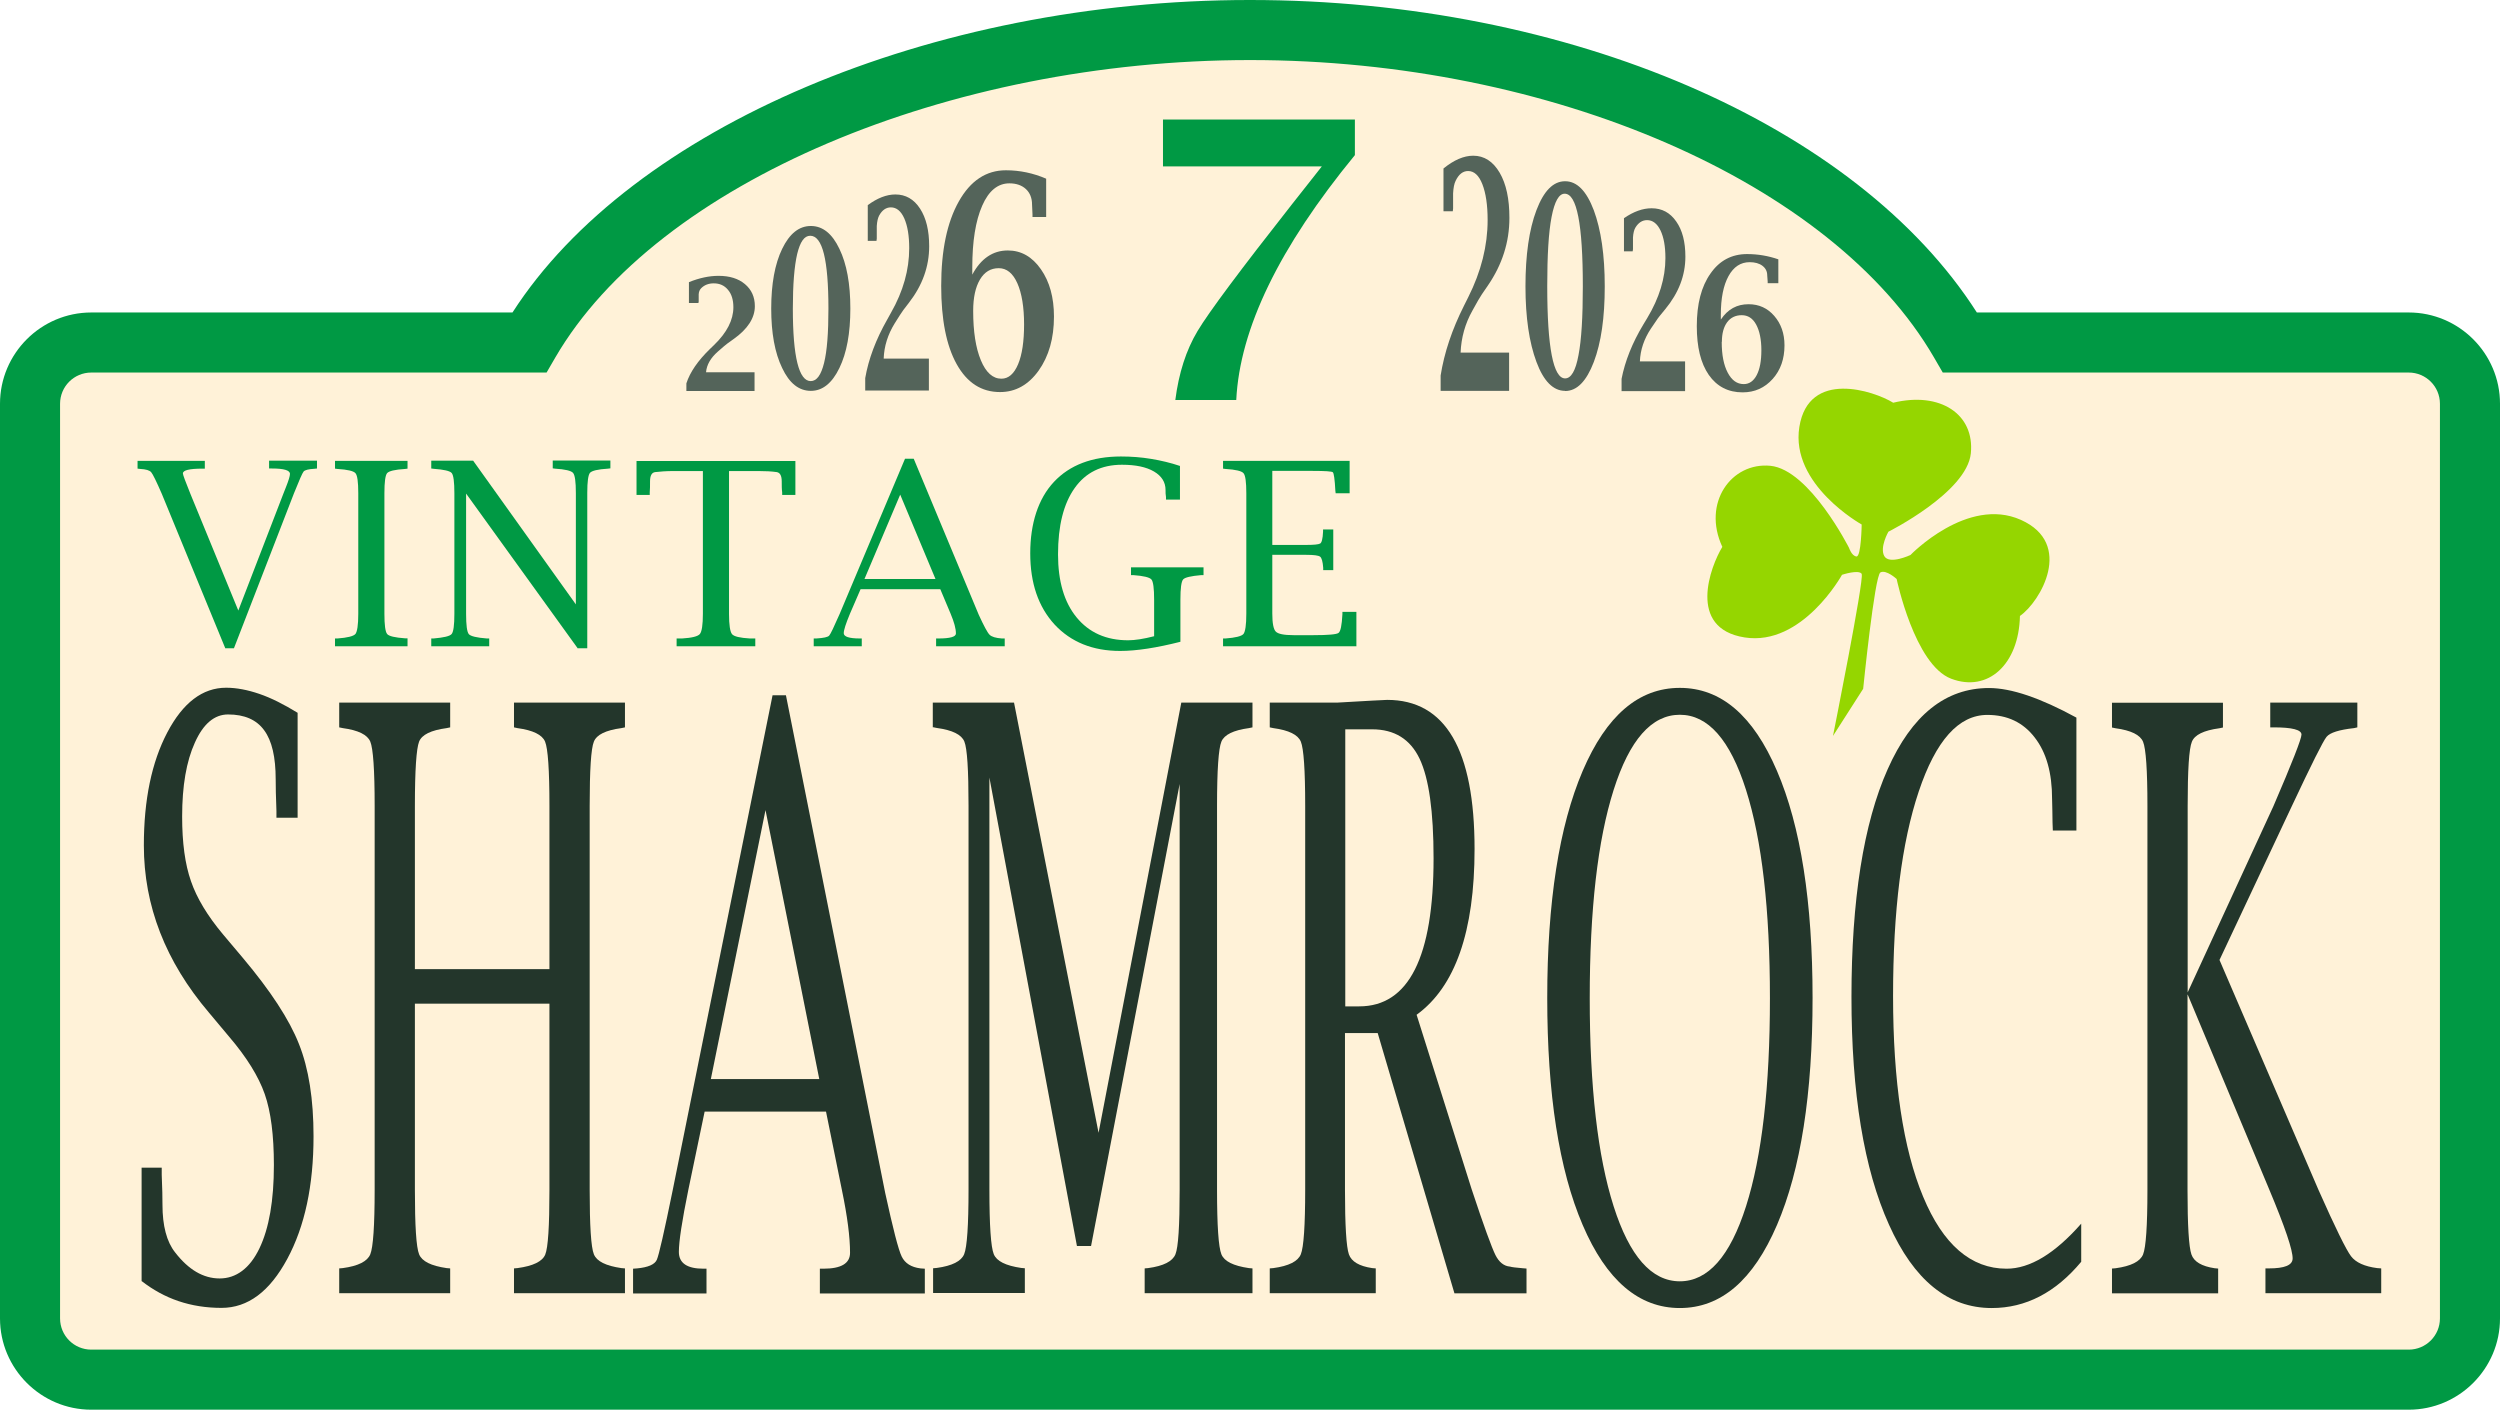 <?xml version="1.0" encoding="UTF-8"?> <svg xmlns="http://www.w3.org/2000/svg" id="Layer_2" data-name="Layer 2" viewBox="0 0 166.49 93.88"><defs><style> .cls-1 { fill: #54645a; } .cls-2 { fill: #23362b; } .cls-3 { fill: #95d600; } .cls-4 { fill: #094; } .cls-5 { fill: #fff2d8; } </style></defs><g id="Layer_1-2" data-name="Layer 1"><g><g id="Layer_1-3" data-name="Layer 1"><g><path class="cls-5" d="M160.41,22.81h-29.88c-7.06-12.16-26.11-20.81-47.28-20.81s-40.93,8.65-48,20.81H6.08c-2.25,0-4.08,1.83-4.08,4.08v60.91c0,2.25,1.83,4.08,4.08,4.08h154.33c2.25,0,4.08-1.82,4.08-4.08V26.89c0-2.25-1.83-4.08-4.08-4.08Z"></path><path class="cls-4" d="M160.41,93.88H6.08c-3.35,0-6.08-2.73-6.08-6.08V26.89c0-3.35,2.73-6.08,6.08-6.08h28.05C42.04,8.5,61.99,0,83.24,0s40.43,8.32,48.41,20.81h28.76c3.35,0,6.08,2.73,6.08,6.08v60.91c0,3.35-2.73,6.08-6.08,6.08ZM6.08,24.81c-1.15,0-2.08.93-2.08,2.08v60.91c0,1.15.93,2.08,2.08,2.08h154.33c1.15,0,2.08-.93,2.08-2.08V26.89c0-1.15-.93-2.08-2.08-2.08h-31.03l-.58-1c-6.77-11.67-25.51-19.81-45.55-19.81s-39.49,8.15-46.27,19.81l-.58,1s-30.32,0-30.32,0Z"></path></g><g><path class="cls-4" d="M15.01,43.19l-4.23-10.29c-.36-.83-.6-1.32-.71-1.45-.11-.13-.35-.2-.73-.22l-.18-.02v-.52h4.48v.52h-.18c-.86,0-1.28.11-1.28.32,0,.09.17.54.5,1.36l3.19,7.77,3-7.78c.07-.17.12-.31.17-.43.18-.45.27-.75.27-.89,0-.24-.4-.36-1.21-.36h-.18v-.52h3.19v.52l-.18.02c-.38.02-.62.08-.71.18-.09.11-.3.6-.65,1.47l-3.99,10.3h-.57Z"></path><path class="cls-4" d="M27.14,42.52v.52h-4.83v-.52h.16c.67-.05,1.07-.15,1.2-.3.12-.15.19-.6.19-1.35v-8.02c0-.75-.06-1.2-.19-1.34-.12-.14-.52-.24-1.2-.28l-.16-.02v-.52h4.83v.52l-.16.02c-.68.04-1.08.14-1.2.28-.12.14-.18.59-.18,1.34v8.02c0,.75.06,1.2.18,1.35.12.15.52.24,1.2.29h.16Z"></path><path class="cls-4" d="M38.49,43.2l-7.45-10.33v8.01c0,.76.06,1.2.18,1.35.12.14.53.24,1.21.29h.15v.52h-3.86v-.52h.15c.68-.06,1.09-.15,1.21-.3s.18-.59.18-1.35v-8.02c0-.76-.06-1.21-.18-1.35-.12-.14-.52-.23-1.2-.28l-.16-.02v-.52h2.79l6.84,9.57v-7.42c0-.75-.06-1.2-.19-1.34-.12-.14-.53-.24-1.2-.28l-.15-.02v-.52h3.84v.52l-.16.02c-.68.04-1.08.14-1.2.28-.12.14-.18.59-.18,1.34v10.34h-.63Z"></path><path class="cls-4" d="M46.81,31.37h-1.97c-.46,0-.86.03-1.21.07-.23.03-.34.24-.34.62,0,.28,0,.53-.02.73v.17h-.88v-2.26h10.58v2.26h-.88v-.17c-.03-.21-.03-.45-.03-.73,0-.38-.11-.58-.33-.62-.35-.05-.75-.07-1.21-.07h-1.97v9.51c0,.74.07,1.19.2,1.35s.53.25,1.19.29h.36v.52h-5.24v-.52h.36c.66-.04,1.06-.14,1.19-.3s.2-.61.2-1.35v-9.51h0Z"></path><path class="cls-4" d="M57.31,39.24l-.71,1.64c-.27.65-.41,1.08-.41,1.29,0,.23.36.35,1.07.35h.13v.52h-3.2v-.52h.18c.48-.03.76-.09.85-.19.09-.1.32-.58.7-1.45l4.35-10.33h.58l4.33,10.39c.34.74.58,1.19.72,1.33s.41.22.82.25h.19v.52h-4.57v-.52h.15c.78,0,1.17-.11,1.17-.33,0-.33-.12-.76-.35-1.31l-.69-1.64h-5.3ZM57.58,38.56h4.72l-2.35-5.62-2.38,5.62Z"></path><path class="cls-4" d="M78.61,42.74c-1.58.4-2.92.61-4.01.61-1.83,0-3.28-.59-4.37-1.76-1.08-1.18-1.62-2.75-1.62-4.74s.53-3.64,1.58-4.76,2.54-1.69,4.46-1.69c.68,0,1.35.05,2.01.16s1.3.26,1.92.47v2.24h-.93v-.17c-.03-.15-.03-.31-.03-.47,0-.52-.26-.93-.77-1.23-.51-.3-1.22-.45-2.13-.45-1.37,0-2.42.52-3.15,1.55-.74,1.04-1.11,2.51-1.11,4.42,0,1.79.41,3.19,1.24,4.2s1.97,1.52,3.43,1.52c.45,0,1.03-.09,1.73-.27v-2.43c0-.76-.06-1.21-.18-1.35-.12-.14-.52-.24-1.21-.29h-.15v-.52h4.83v.52h-.15c-.68.06-1.09.15-1.21.29-.12.14-.18.59-.18,1.35v2.79h0Z"></path><path class="cls-4" d="M90.34,43.04h-8.89v-.52h.16c.67-.05,1.07-.15,1.2-.3.12-.15.19-.6.19-1.35v-8.02c0-.75-.06-1.2-.19-1.34-.12-.14-.52-.24-1.2-.28l-.16-.02v-.52h8.43v2.16h-.93l-.02-.16c-.04-.77-.1-1.18-.17-1.24s-.51-.09-1.34-.09h-2.69v4.93h2.26c.5,0,.81-.03.92-.09.11-.05.18-.32.2-.79v-.15h.68v2.71h-.67v-.15c-.03-.42-.1-.67-.21-.75-.11-.08-.42-.12-.92-.12h-2.26v3.91c0,.65.08,1.05.23,1.2.15.16.55.24,1.19.24h1.32c.98,0,1.54-.05,1.67-.15.14-.1.22-.51.26-1.25v-.15h.93v2.26h0Z"></path></g><path class="cls-3" d="M123.99,38.23c-.18-.33-1.32.05-1.32.05,0,0-2.64,4.78-6.49,4.17-3.85-.61-2.26-4.75-1.48-6.03-1.36-2.93.6-5.65,3.2-5.4,2.61.26,5.24,5.47,5.24,5.47,0,0,.17.53.49.57.32.04.35-2.13.35-2.13,0,0-4.77-2.65-4.15-6.5.62-3.85,4.97-2.4,6.25-1.61,3.13-.76,5.43.76,5.17,3.37-.26,2.6-5.49,5.22-5.49,5.22,0,0-.6,1.05-.27,1.63.34.58,1.74-.08,1.74-.08,0,0,3.79-3.93,7.35-2.34,3.56,1.59,1.3,5.46-.06,6.4-.07,3.23-2.13,5.11-4.58,4.18-2.44-.93-3.63-6.64-3.63-6.64,0,0-.69-.64-1.08-.44-.39.2-1.15,7.75-1.15,7.75l-2.01,3.14s2.09-10.45,1.91-10.78Z"></path><g><path class="cls-2" d="M9.43,85.33v-7.57h1.34v.48c.04.88.05,1.55.05,1.99,0,1.4.28,2.46.83,3.16.9,1.17,1.89,1.75,2.98,1.75s2.01-.67,2.65-2.01.96-3.18.96-5.54c0-1.98-.2-3.56-.61-4.73-.41-1.17-1.2-2.45-2.38-3.83l-1.34-1.6c-2.89-3.4-4.33-7.11-4.33-11.13,0-3.03.52-5.54,1.56-7.52,1.04-1.98,2.35-2.98,3.92-2.98.68,0,1.42.14,2.21.41.79.27,1.64.7,2.55,1.26v6.99h-1.41v-.45c-.04-.96-.05-1.66-.05-2.1,0-1.49-.25-2.58-.77-3.28-.51-.7-1.31-1.05-2.4-1.05-.91,0-1.65.62-2.21,1.87-.57,1.25-.85,2.89-.85,4.93,0,1.74.19,3.17.59,4.31.39,1.13,1.1,2.3,2.11,3.51l1.34,1.59c1.85,2.2,3.1,4.11,3.74,5.74.65,1.63.97,3.68.97,6.14,0,3.28-.58,6-1.75,8.17-1.17,2.17-2.62,3.26-4.38,3.26-1.02,0-1.97-.15-2.86-.45-.89-.3-1.7-.75-2.45-1.33Z"></path><path class="cls-2" d="M27.63,66.83v12.41c0,2.39.09,3.82.28,4.29.19.47.8.77,1.83.92l.24.02v1.65h-7.39v-1.65l.24-.02c1.03-.14,1.64-.45,1.83-.92.19-.47.29-1.9.29-4.29v-25.57c0-2.4-.1-3.82-.29-4.28s-.8-.76-1.83-.9l-.24-.05v-1.65h7.39v1.65l-.24.05c-1.04.14-1.65.44-1.83.9s-.28,1.89-.28,4.28v10.87h8.96v-10.87c0-2.4-.1-3.82-.29-4.28s-.81-.76-1.84-.9l-.23-.05v-1.65h7.39v1.65l-.24.05c-1.04.14-1.65.44-1.83.9-.19.46-.28,1.89-.28,4.28v25.57c0,2.39.09,3.82.28,4.29.19.47.8.77,1.83.92l.24.02v1.65h-7.39v-1.65l.23-.02c1.04-.14,1.66-.44,1.85-.9.19-.46.28-1.9.28-4.3v-12.41h-8.96Z"></path><path class="cls-2" d="M46.93,74.01l-1.09,5.23c-.42,2.06-.63,3.44-.63,4.13,0,.75.55,1.12,1.64,1.12h.2v1.65h-4.89v-1.65l.27-.02c.73-.07,1.17-.26,1.31-.57s.49-1.85,1.06-4.64l6.65-32.96h.89l6.61,33.14c.52,2.38.88,3.79,1.1,4.24s.63.71,1.25.79l.29.02v1.65h-6.99v-1.65h.23c1.19,0,1.78-.35,1.78-1.06,0-1.05-.18-2.44-.54-4.17l-1.06-5.23h-8.09ZM47.34,71.86h7.22l-3.58-17.91-3.64,17.91Z"></path><path class="cls-2" d="M62.12,48.44v-1.65h5.41l5.63,28.65,5.51-28.65h4.74v1.65l-.24.05c-1.03.14-1.64.44-1.83.9s-.29,1.89-.29,4.28v25.57c0,2.39.1,3.82.29,4.29.19.47.8.77,1.83.92l.24.02v1.65h-7.18v-1.65l.23-.02c1.03-.14,1.63-.45,1.82-.92.19-.47.28-1.9.28-4.29v-27.03l-5.9,30.77h-.94l-5.83-31.2v27.45c0,2.39.1,3.82.29,4.29.19.47.8.77,1.83.92l.24.02v1.65h-6.11v-1.65l.24-.02c1.03-.14,1.64-.45,1.83-.92.19-.47.29-1.9.29-4.29v-25.57c0-2.4-.09-3.82-.28-4.28s-.8-.76-1.83-.9l-.25-.05Z"></path><path class="cls-2" d="M89.57,68.8v10.44c0,2.37.09,3.8.26,4.29.17.49.69.79,1.55.92l.24.02v1.65h-7.06v-1.65l.24-.02c1.03-.14,1.64-.45,1.83-.92.19-.47.29-1.9.29-4.29v-25.57c0-2.4-.1-3.82-.29-4.28s-.8-.76-1.83-.9l-.24-.05v-1.65h4.52l2.28-.13,1.02-.05c3.88,0,5.82,3.31,5.82,9.93,0,5.5-1.29,9.18-3.86,11.04l3.66,11.6c.81,2.45,1.35,3.92,1.59,4.4s.57.74.97.77c.12.04.4.07.85.11l.25.02v1.65h-4.8l-5.11-17.33h-2.19ZM89.59,67.02h.93c3.3,0,4.95-3.29,4.95-9.86,0-3.12-.31-5.33-.93-6.63-.62-1.3-1.67-1.96-3.16-1.96h-1.79v18.44h0Z"></path><path class="cls-2" d="M111.87,87.11c-2.73,0-4.89-1.84-6.47-5.53s-2.36-8.73-2.36-15.12.79-11.44,2.36-15.12c1.58-3.69,3.73-5.53,6.47-5.53s4.89,1.84,6.47,5.53c1.58,3.68,2.37,8.73,2.37,15.12s-.79,11.44-2.37,15.12-3.73,5.53-6.47,5.53ZM111.87,85.33c1.88,0,3.35-1.67,4.41-5,1.06-3.33,1.59-7.95,1.59-13.85s-.53-10.53-1.59-13.87-2.53-5.01-4.41-5.01-3.35,1.67-4.41,5.01-1.59,7.96-1.59,13.87.53,10.52,1.59,13.85c1.06,3.33,2.53,5,4.41,5Z"></path><path class="cls-2" d="M138.6,84.03c-1.71,2.05-3.69,3.08-5.96,3.08-2.9,0-5.18-1.85-6.84-5.55-1.67-3.7-2.5-8.76-2.5-15.17s.8-11.56,2.41-15.16c1.6-3.6,3.85-5.41,6.75-5.41,1.48,0,3.42.66,5.82,1.97v7.52h-1.57l-.02-.53c0-.53-.02-1.05-.03-1.57,0-1.74-.38-3.1-1.16-4.1-.77-1-1.82-1.5-3.15-1.5-1.91,0-3.43,1.7-4.57,5.1-1.14,3.4-1.71,7.95-1.71,13.63s.67,10.16,2,13.35c1.33,3.2,3.19,4.8,5.56,4.8,1.55,0,3.21-1,4.97-3v2.55Z"></path><path class="cls-2" d="M145.68,66.25v13c0,2.37.09,3.8.26,4.29.17.49.69.79,1.55.92l.23.02v1.65h-7.07v-1.65l.24-.02c1.03-.14,1.64-.45,1.83-.92.19-.47.29-1.9.29-4.29v-25.57c0-2.4-.1-3.82-.29-4.28-.19-.46-.8-.76-1.83-.9l-.24-.05v-1.65h7.39v1.65l-.24.05c-1.04.14-1.65.44-1.83.9-.19.46-.28,1.89-.28,4.28v12.41l5.71-12.4c1.25-2.9,1.87-4.49,1.87-4.77,0-.32-.62-.48-1.85-.48h-.23v-1.65h5.8v1.65l-.22.05c-.99.11-1.6.3-1.83.58-.23.28-1,1.82-2.32,4.63l-4.81,10.23,6.6,15.33c1.12,2.52,1.84,3.98,2.16,4.4s.9.68,1.74.79l.27.02v1.65h-7.71v-1.65h.23c1.04,0,1.56-.21,1.58-.64.02-.56-.51-2.12-1.58-4.67l-5.41-12.93Z"></path></g></g><g id="Layer_2-2" data-name="Layer 2"><path class="cls-1" d="M57.62,26.03v-.85c.22-1.27.71-2.57,1.46-3.89l.26-.47c.81-1.42,1.21-2.85,1.21-4.29,0-.83-.11-1.49-.33-1.99-.22-.49-.52-.73-.89-.73-.32,0-.58.18-.78.54-.09.17-.14.4-.16.7v.84s-.02.15-.02.15h-.58v-2.38c.64-.47,1.25-.71,1.84-.71.68,0,1.23.31,1.64.94.41.63.61,1.46.61,2.51,0,1.35-.45,2.6-1.34,3.75-.31.39-.51.67-.6.82l-.36.57c-.45.73-.7,1.51-.73,2.34h3.01v2.13h-4.24Z"></path><path class="cls-1" d="M107.99,26.03v-.8c.23-1.18.71-2.39,1.45-3.62l.26-.43c.8-1.33,1.21-2.66,1.21-3.99,0-.78-.11-1.39-.33-1.85-.22-.45-.52-.68-.89-.68-.32,0-.58.17-.78.5-.09.15-.14.37-.16.65v.78s-.02.15-.02.15h-.58v-2.21c.64-.44,1.25-.66,1.84-.66.69,0,1.23.29,1.64.88.41.58.61,1.36.61,2.34,0,1.26-.45,2.42-1.34,3.5-.31.37-.51.62-.6.77l-.36.53c-.45.68-.7,1.41-.73,2.18h3.01v1.98h-4.24Z"></path><path class="cls-1" d="M95.94,26.03v-1.02c.24-1.52.76-3.07,1.56-4.66l.28-.56c.86-1.71,1.29-3.42,1.29-5.14,0-1-.12-1.79-.35-2.38-.23-.59-.55-.88-.95-.88-.34,0-.62.21-.83.65-.1.2-.15.48-.17.84v1s-.02.19-.02.19h-.62v-2.85c.69-.56,1.35-.85,1.98-.85.73,0,1.32.38,1.76,1.13.44.75.65,1.75.65,3.01,0,1.62-.48,3.11-1.43,4.5-.33.46-.54.8-.65.99l-.38.68c-.49.87-.75,1.81-.79,2.8h3.23v2.55h-4.54Z"></path><path class="cls-1" d="M104.23,26.03c-.79,0-1.43-.64-1.91-1.93-.48-1.29-.73-2.96-.73-5.03s.24-3.78.73-5.07c.49-1.29,1.12-1.93,1.91-1.93s1.42.64,1.91,1.93c.48,1.29.73,2.98.73,5.07s-.24,3.75-.73,5.04c-.49,1.28-1.12,1.93-1.91,1.93ZM104.23,25.2c.4,0,.7-.51.89-1.54.2-1.03.29-2.56.29-4.6s-.1-3.6-.3-4.62c-.2-1.03-.5-1.54-.91-1.54-.38,0-.67.51-.87,1.54-.2,1.03-.29,2.57-.29,4.62s.1,3.57.3,4.6c.2,1.03.5,1.54.89,1.54Z"></path><path class="cls-1" d="M45.71,26.03v-.5c.24-.74.76-1.5,1.56-2.28l.28-.27c.86-.83,1.29-1.67,1.29-2.52,0-.49-.12-.88-.36-1.16-.24-.29-.55-.43-.95-.43-.34,0-.62.11-.83.32-.1.1-.16.23-.17.41v.49s-.02.09-.02.09h-.63v-1.39c.69-.28,1.35-.42,1.97-.42.74,0,1.32.18,1.76.55.44.37.66.86.66,1.47,0,.79-.48,1.53-1.43,2.2-.33.23-.54.39-.65.49l-.38.33c-.49.43-.75.89-.79,1.38h3.23v1.25h-4.54Z"></path><path class="cls-1" d="M54,26.03c-.79,0-1.43-.5-1.91-1.52-.49-1.01-.73-2.33-.73-3.96s.24-2.97.73-3.98c.49-1.01,1.12-1.52,1.91-1.52s1.42.51,1.9,1.52c.49,1.01.73,2.34.73,3.98s-.24,2.95-.73,3.96c-.49,1.01-1.12,1.52-1.9,1.52ZM53.99,25.38c.4,0,.69-.4.89-1.21.2-.8.29-2.01.29-3.62s-.1-2.83-.3-3.64c-.2-.81-.51-1.21-.91-1.21s-.67.4-.87,1.21c-.19.81-.29,2.02-.29,3.64s.1,2.81.3,3.62c.2.81.5,1.21.89,1.21Z"></path><path class="cls-4" d="M78.27,26.65c.23-1.8.72-3.33,1.48-4.6s2.85-4.07,6.27-8.42l2.01-2.55h-10.58v-3.12h12.78v2.37c-5.03,6.13-7.67,11.56-7.9,16.31h-4.05Z"></path><path class="cls-1" d="M64.75,18.29c.29-.54.63-.94,1.03-1.21s.84-.4,1.34-.4c.89,0,1.62.42,2.2,1.25.58.83.87,1.88.87,3.15,0,1.45-.34,2.64-1.02,3.6-.68.95-1.54,1.43-2.57,1.43-1.24,0-2.2-.62-2.89-1.86s-1.03-2.98-1.03-5.21c0-2.36.39-4.23,1.17-5.62.78-1.39,1.83-2.08,3.14-2.08.93,0,1.82.19,2.68.56v2.55h-.91v-.17c-.02-.32-.03-.54-.03-.66,0-.43-.14-.78-.41-1.03s-.64-.38-1.1-.38c-.77,0-1.38.5-1.81,1.49-.44,1-.66,2.37-.66,4.12v.49ZM64.81,20.7c0,1.38.17,2.47.51,3.29s.8,1.23,1.37,1.23c.47,0,.84-.32,1.11-.96s.4-1.53.4-2.66-.15-2.07-.45-2.74-.71-1-1.24-1-.95.25-1.25.76-.45,1.2-.45,2.09Z"></path><path class="cls-1" d="M114.61,21.27c.23-.34.49-.59.8-.76s.65-.25,1.04-.25c.69,0,1.26.26,1.71.78.45.52.68,1.17.68,1.96,0,.9-.26,1.65-.79,2.24-.53.59-1.19.89-2,.89-.96,0-1.71-.39-2.25-1.16-.54-.78-.8-1.86-.8-3.25,0-1.47.3-2.64.91-3.5.6-.87,1.42-1.3,2.44-1.3.72,0,1.41.12,2.08.35v1.59h-.71v-.11c-.01-.2-.02-.34-.03-.41,0-.27-.11-.48-.32-.64-.21-.16-.5-.24-.85-.24-.6,0-1.07.31-1.41.93-.34.62-.51,1.48-.51,2.57v.31ZM114.66,22.77c0,.86.13,1.54.4,2.05s.62.76,1.07.76c.36,0,.65-.2.86-.6.21-.4.31-.95.31-1.66s-.12-1.29-.35-1.71c-.23-.42-.55-.62-.96-.62s-.74.16-.97.47c-.23.31-.35.75-.35,1.3Z"></path></g></g></g></svg> 